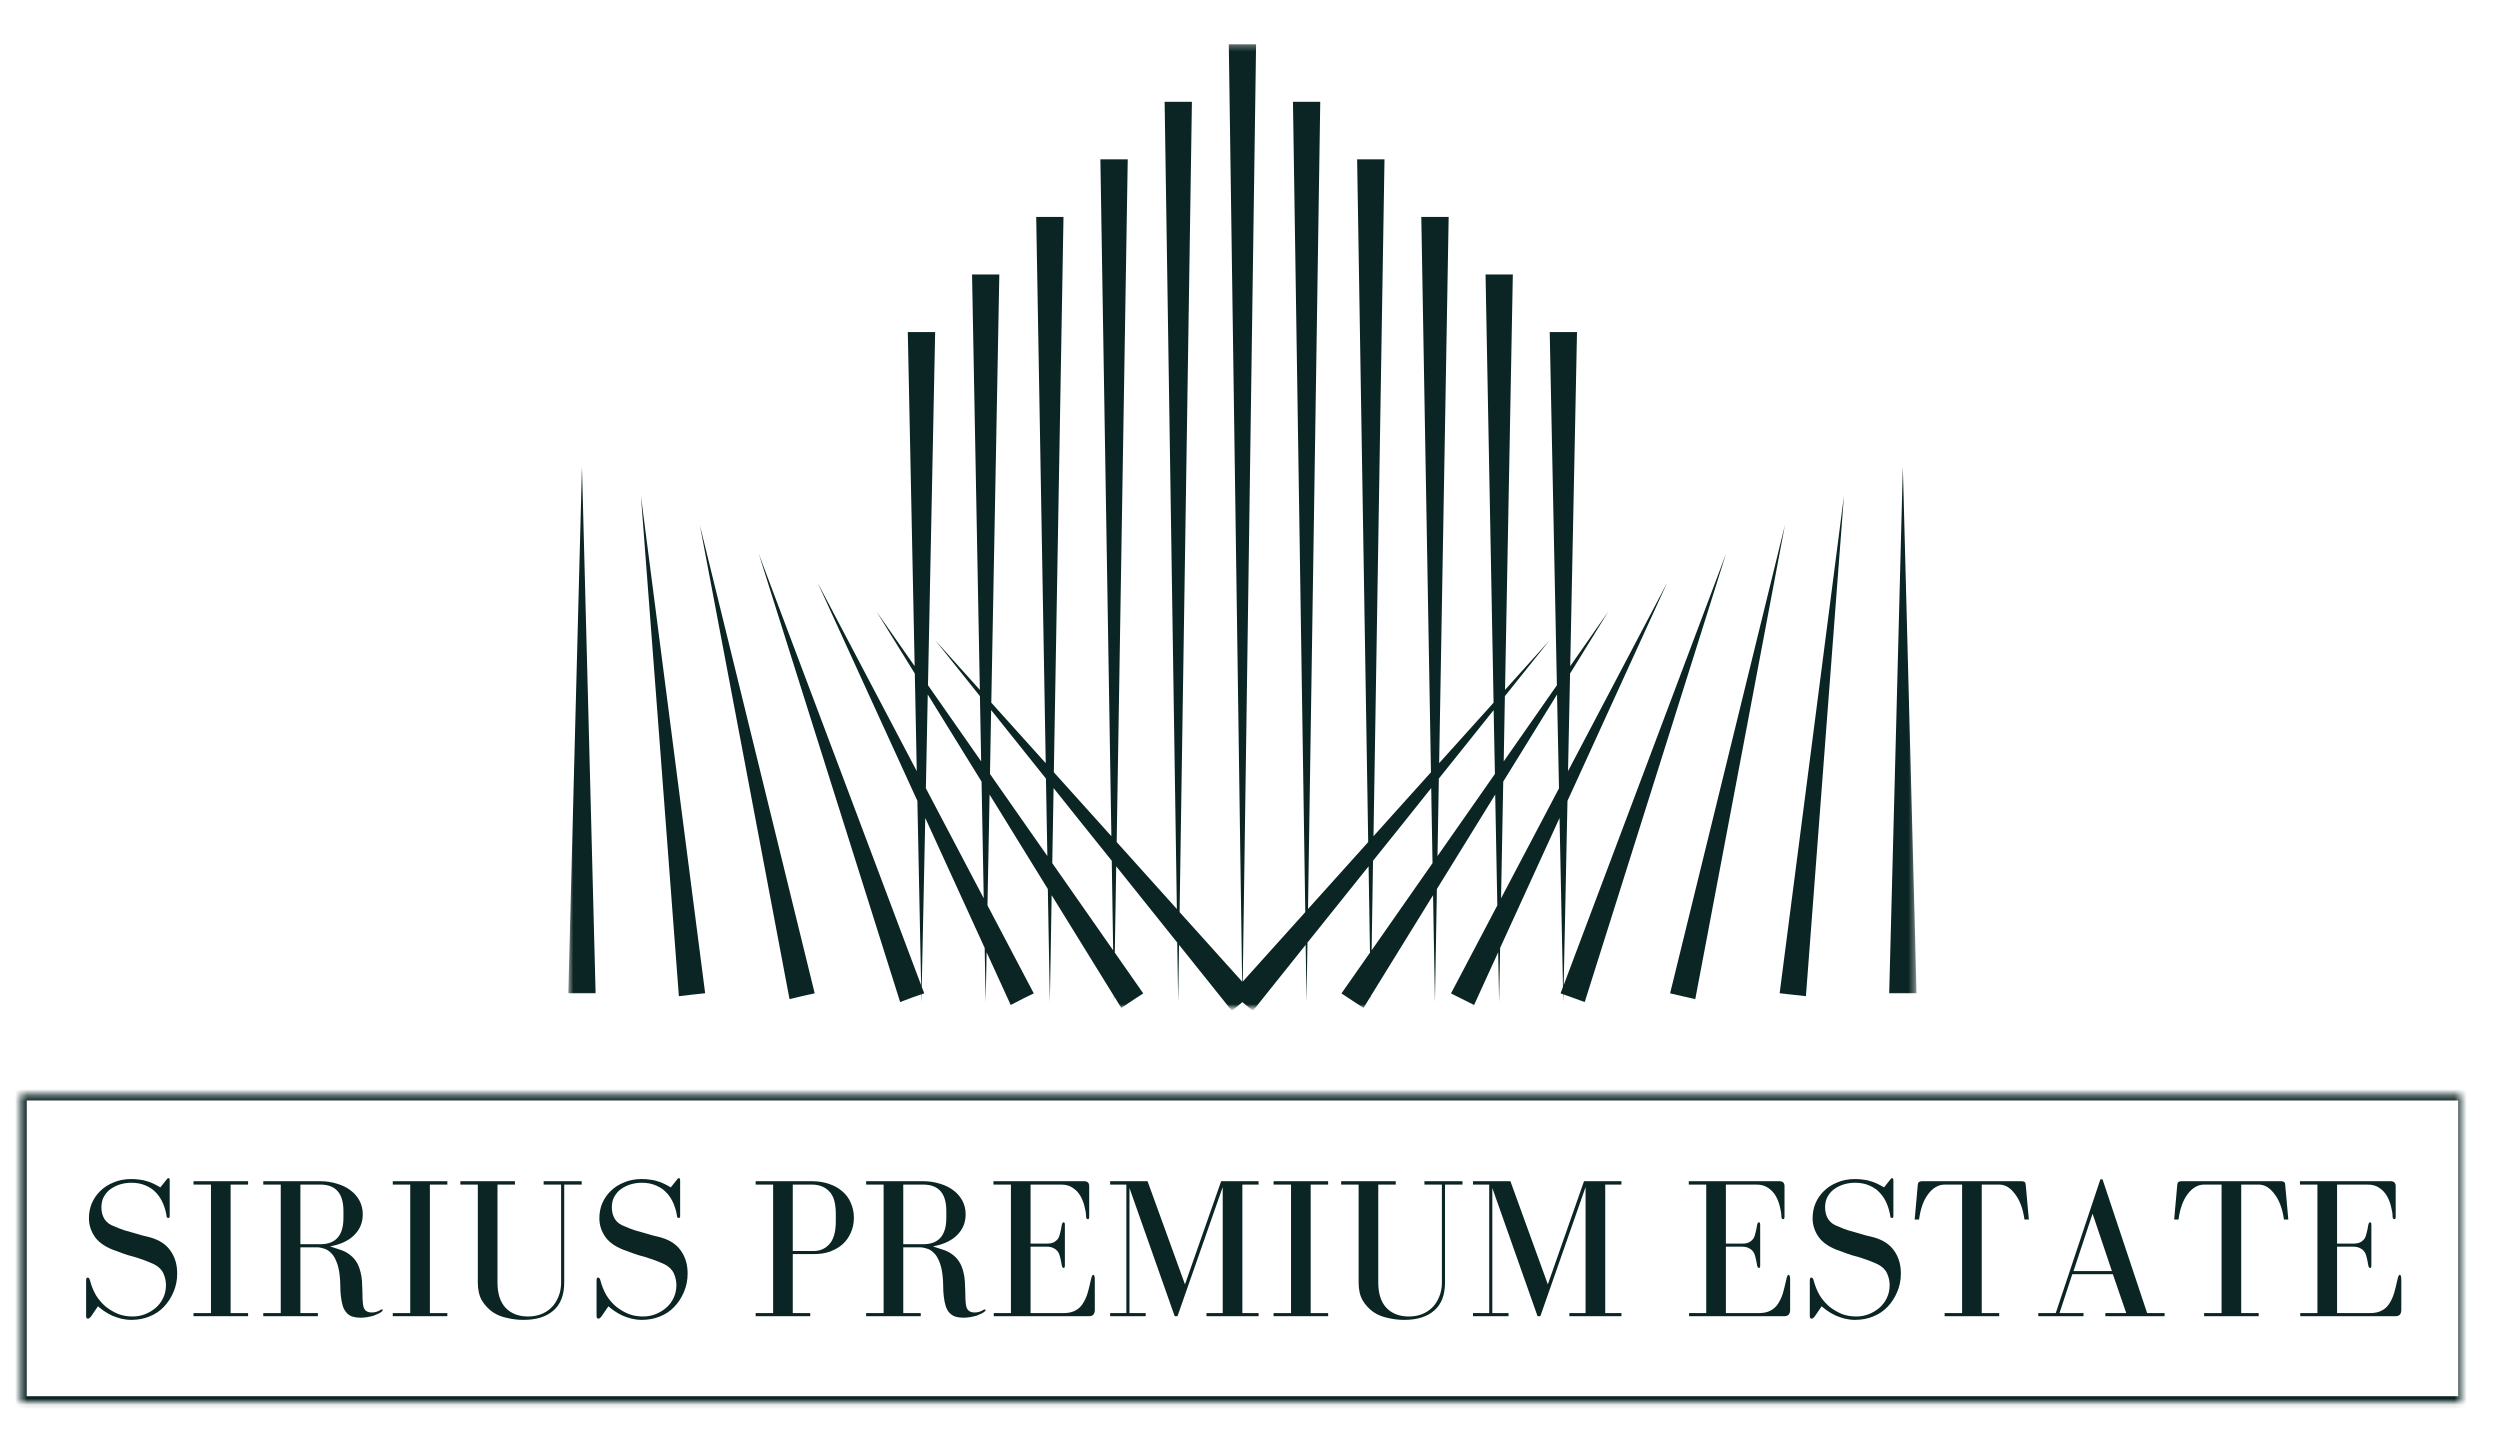 <svg width="412" height="237" viewBox="0 0 412 237" fill="none" xmlns="http://www.w3.org/2000/svg">
<mask id="mask0_37_4" style="mask-type:luminance" maskUnits="userSpaceOnUse" x="93" y="76" width="7" height="89">
<path d="M93.62 76.557H99.505V164.515H93.62V76.557Z" fill="white"/>
</mask>
<g mask="url(#mask0_37_4)">
<path d="M95.907 76.913L94.776 120.294L93.658 163.688H98.155L97.037 120.294L95.907 76.913Z" fill="#0B2524"/>
</g>
<path d="M105.621 81.698L108.757 122.928L111.879 164.172L114.063 163.917L116.209 163.688L110.915 122.687L105.621 81.698Z" fill="#0B2524"/>
<mask id="mask1_37_4" style="mask-type:luminance" maskUnits="userSpaceOnUse" x="112" y="86" width="24" height="81">
<path d="M112.663 86.33H135.689V166.106H112.663V86.33Z" fill="white"/>
</mask>
<g mask="url(#mask1_37_4)">
<path d="M115.322 86.47L122.724 125.563L130.112 164.655L132.232 164.146L134.262 163.701L124.792 125.079L115.322 86.47Z" fill="#0B2524"/>
</g>
<mask id="mask2_37_4" style="mask-type:luminance" maskUnits="userSpaceOnUse" x="310" y="76" width="6" height="89">
<path d="M310.028 76.557H315.656V164.515H310.028V76.557Z" fill="white"/>
</mask>
<g mask="url(#mask2_37_4)">
<path d="M314.718 120.294L313.587 76.913L312.469 120.294L311.339 163.688H315.849L314.718 120.294Z" fill="#0B2524"/>
</g>
<path d="M293.285 163.688L295.457 163.93L297.616 164.172L300.751 122.928L303.886 81.698L298.592 122.687L293.285 163.688Z" fill="#0B2524"/>
<mask id="mask3_37_4" style="mask-type:luminance" maskUnits="userSpaceOnUse" x="273" y="86" width="24" height="81">
<path d="M273.844 86.33H296.87V166.106H273.844V86.33Z" fill="white"/>
</mask>
<g mask="url(#mask3_37_4)">
<path d="M284.702 125.079L275.232 163.701L277.314 164.185L279.382 164.655L286.784 125.563L294.172 86.47L284.702 125.079Z" fill="#0B2524"/>
</g>
<mask id="mask4_37_4" style="mask-type:luminance" maskUnits="userSpaceOnUse" x="122" y="7" width="166" height="160">
<path d="M122.531 7.292H287.002V166.106H122.531V7.292Z" fill="white"/>
</mask>
<g mask="url(#mask4_37_4)">
<path d="M270.825 127.472L257.693 162.352L258.322 131.976L258.849 130.831L274.756 96.014L258.412 127.077L258.746 111.005L265.042 100.786L258.772 109.783L259.89 54.72H255.393L256.575 112.926L247.812 125.474L248.004 114.721L255.341 105.558L248.03 113.69L249.315 45.227H244.818L246.141 115.802L237.172 125.766L238.74 35.746H234.23L235.823 127.268L229.18 134.649L226.353 137.805L228.165 26.253H223.655L225.479 138.772L215.56 149.805L217.577 16.772H213.08L215.11 150.314L204.805 161.767L207.002 7.279H202.505L204.702 161.767L194.397 150.314L196.427 16.772H191.93L193.947 149.805L184.028 138.772L185.852 26.253H181.342L183.154 137.805L180.314 134.649L173.671 127.268L175.264 35.746H170.767L172.335 125.766L163.366 115.802L164.689 45.227H160.192L161.477 113.69L154.166 105.558L161.49 114.721L161.695 125.474L152.932 112.926L154.114 54.72H149.604L150.735 109.783L144.452 100.786L150.761 111.005L151.082 127.077L134.738 96.014L150.658 130.831L151.185 131.976L151.802 162.352L138.682 127.472L125.036 91.242L136.691 128.197L148.345 165.139L150.401 164.363L151.84 163.867L151.866 165.165L151.891 163.854L152.316 163.701L151.904 162.632L152.483 134.801L162.274 156.218L162.441 165.165L162.595 156.931L166.565 165.623L168.557 164.592L170.369 163.714L162.736 149.207L163.083 130.946L164.625 133.44L172.682 146.509L173.016 165.165L173.311 147.527L183.565 164.134L183.578 165.152L183.604 164.185L184.786 166.106L186.713 164.821L188.409 163.714L183.719 156.995L183.95 142.768L194.011 155.34L194.166 165.152L194.307 155.709L203.019 166.59L204.741 165.152L206.475 166.59L215.174 155.709L215.316 165.152L215.47 155.34L225.544 142.768L225.775 156.995L221.072 163.714L222.884 164.91L224.708 166.106L225.891 164.185L225.903 165.152L225.916 164.134L236.17 147.527L236.478 165.165L236.8 146.509L244.869 133.44L246.411 130.946L246.758 149.207L239.125 163.714L242.929 165.623L246.899 156.931L247.053 165.165L247.22 156.218L257.012 134.801L257.577 162.632L257.179 163.701L257.603 163.854L257.628 165.165L257.654 163.867L259.17 164.414L261.162 165.139L272.816 128.184L284.458 91.229L270.825 127.472ZM152.585 129.915L152.894 114.453L161.76 128.808L162.12 148.036L152.585 129.915ZM166.437 132.256L163.147 127.548L163.34 117.024L172.373 128.311L172.605 141.075L166.437 132.256ZM173.414 142.246L173.632 129.877L178.592 136.087L183.218 141.851L183.449 156.613L173.414 142.246ZM226.045 156.613L226.276 141.851L230.902 136.087L235.862 129.877L236.08 142.246L226.045 156.613ZM243.07 132.256L236.902 141.075L237.121 128.311L246.154 117.024L246.36 127.548L243.07 132.256ZM247.375 148.036L247.734 128.808L256.6 114.453L256.922 129.915L247.375 148.036Z" fill="#0B2524"/>
</g>
<path d="M27.402 194.459L26.426 195.681C26.04 195.451 25.668 195.248 25.295 195.07C24.948 194.904 24.588 194.764 24.216 194.662C23.83 194.535 23.445 194.446 23.033 194.408C22.622 194.344 22.16 194.306 21.646 194.306C20.541 194.306 19.564 194.497 18.716 194.866C17.855 195.21 17.123 195.681 16.506 196.291C15.915 196.877 15.452 197.551 15.118 198.327C14.81 199.078 14.656 199.893 14.656 200.771C14.656 201.929 15.015 202.998 15.735 203.978C16.48 204.932 17.637 205.657 19.179 206.166C19.898 206.446 20.515 206.663 21.029 206.828C21.543 206.968 22.018 207.108 22.468 207.235C22.905 207.375 23.355 207.528 23.804 207.693C24.28 207.872 24.807 208.088 25.398 208.355C26.143 208.737 26.657 209.246 26.94 209.882C27.209 210.493 27.351 211.129 27.351 211.766C27.351 212.555 27.197 213.267 26.888 213.903C26.58 214.552 26.169 215.1 25.655 215.532C25.141 215.978 24.537 216.334 23.856 216.601C23.201 216.843 22.532 216.958 21.851 216.958C21.029 216.958 20.232 216.83 19.487 216.55C18.767 216.245 18.099 215.863 17.483 215.38C16.866 214.871 16.313 214.247 15.838 213.496C15.388 212.72 15.041 211.867 14.81 210.951C14.733 210.684 14.617 210.544 14.45 210.544C14.27 210.544 14.193 210.697 14.193 211.002V216.907C14.193 217.174 14.296 217.314 14.502 217.314C14.63 217.314 14.784 217.212 14.964 217.008L16.146 215.278C16.416 215.52 16.737 215.774 17.123 216.041C17.534 216.321 17.971 216.576 18.459 216.805C18.934 217.008 19.436 217.174 19.95 217.314C20.489 217.441 21.055 217.517 21.646 217.517C22.738 217.517 23.727 217.327 24.627 216.958C25.552 216.589 26.336 216.067 26.991 215.38C27.672 214.667 28.199 213.853 28.584 212.936C28.995 211.995 29.201 210.977 29.201 209.882C29.201 208.431 28.841 207.184 28.122 206.166C27.428 205.123 26.323 204.372 24.781 203.927C24.267 203.799 23.779 203.672 23.342 203.57C22.892 203.443 22.43 203.303 21.954 203.163C21.504 203.036 21.029 202.896 20.515 202.756C20.001 202.59 19.436 202.374 18.819 202.094C18.125 201.865 17.598 201.471 17.226 200.923C16.879 200.351 16.712 199.702 16.712 198.989C16.712 198.315 16.84 197.717 17.123 197.208C17.431 196.673 17.804 196.24 18.253 195.935C18.729 195.604 19.256 195.35 19.847 195.171C20.425 195.006 21.029 194.917 21.646 194.917C22.532 194.917 23.316 195.07 24.01 195.375C24.73 195.681 25.308 196.088 25.758 196.597C26.233 197.106 26.605 197.704 26.888 198.378C27.158 199.027 27.351 199.702 27.454 200.414C27.454 200.618 27.556 200.72 27.762 200.72C27.89 200.72 27.968 200.618 27.968 200.414V194.51C27.968 194.281 27.89 194.153 27.762 194.153C27.659 194.153 27.531 194.255 27.402 194.459Z" fill="#0B2524"/>
<path d="M40.883 195.222V194.663H31.889V195.222H34.767V216.398H31.889V216.907H40.883V216.398H38.005V195.222H40.883Z" fill="#0B2524"/>
<path d="M59.939 215.481C59.861 215.278 59.81 214.972 59.784 214.565C59.746 214.158 59.733 213.738 59.733 213.293C59.733 212.822 59.707 212.351 59.682 211.867C59.682 211.358 59.643 210.888 59.579 210.442C59.437 209.564 59.219 208.839 58.911 208.253C58.602 207.681 58.217 207.223 57.78 206.879C57.33 206.51 56.816 206.217 56.238 206.014C55.647 205.81 55.03 205.606 54.388 205.403C56.097 205.097 57.42 204.487 58.345 203.57C59.296 202.654 59.784 201.509 59.784 200.109C59.784 199.269 59.592 198.506 59.219 197.818C58.834 197.144 58.345 196.584 57.728 196.139C57.112 195.668 56.367 195.312 55.518 195.07C54.657 194.803 53.745 194.663 52.794 194.663H43.389V195.222H46.267V216.398H43.389V216.907H52.383V216.398H49.505V205.556H52.28C52.614 205.556 52.974 205.632 53.36 205.759C53.771 205.861 54.144 206.09 54.49 206.421C54.863 206.765 55.172 207.235 55.416 207.846C55.685 208.457 55.878 209.246 55.981 210.188C56.045 210.773 56.084 211.358 56.084 211.969C56.084 212.555 56.109 213.127 56.187 213.7C56.251 214.247 56.354 214.756 56.495 215.227C56.623 215.672 56.855 216.067 57.163 216.398C57.471 216.703 57.806 216.907 58.191 217.009C58.564 217.11 58.975 217.161 59.425 217.161C59.797 217.161 60.17 217.123 60.555 217.059C60.967 216.983 61.326 216.907 61.635 216.805C61.943 216.678 62.213 216.55 62.457 216.449C62.688 216.321 62.868 216.194 62.971 216.092C63.035 216.029 63.074 215.965 63.074 215.889C63.074 215.825 63.035 215.787 62.971 215.787C62.932 215.787 62.868 215.812 62.765 215.838C62.316 216.143 61.815 216.296 61.275 216.296C60.581 216.296 60.144 216.029 59.939 215.481ZM49.505 205.047V195.222H52.794C55.326 195.222 56.598 196.673 56.598 199.549V200.72C56.598 203.609 55.326 205.047 52.794 205.047H49.505Z" fill="#0B2524"/>
<path d="M73.723 195.222V194.663H64.728V195.222H67.606V216.398H64.728V216.907H73.723V216.398H70.844V195.222H73.723Z" fill="#0B2524"/>
<path d="M84.863 194.663H75.868V195.222H78.746V211.358C78.746 212.555 78.965 213.534 79.415 214.311C79.89 215.1 80.494 215.736 81.214 216.245C81.933 216.729 82.73 217.034 83.629 217.212C84.516 217.416 85.39 217.518 86.251 217.518C88.371 217.518 90.015 217.009 91.185 215.991C92.38 214.972 92.984 213.433 92.984 211.358V195.222H95.862V194.663H89.591V195.222H92.47V211.358C92.47 212.249 92.315 213.038 92.007 213.751C91.724 214.438 91.352 215.011 90.876 215.481C90.388 215.965 89.81 216.334 89.129 216.601C88.473 216.843 87.767 216.958 87.022 216.958C85.48 216.958 84.246 216.487 83.321 215.532C82.421 214.553 81.985 213.165 81.985 211.358V195.222H84.863V194.663Z" fill="#0B2524"/>
<path d="M111.522 194.459L110.545 195.681C110.16 195.451 109.787 195.248 109.415 195.07C109.068 194.904 108.708 194.764 108.335 194.662C107.95 194.535 107.564 194.446 107.153 194.408C106.742 194.344 106.279 194.306 105.765 194.306C104.66 194.306 103.684 194.497 102.836 194.866C101.975 195.21 101.242 195.681 100.626 196.291C100.035 196.877 99.572 197.551 99.238 198.327C98.93 199.078 98.775 199.893 98.775 200.771C98.775 201.929 99.135 202.998 99.855 203.978C100.6 204.932 101.756 205.657 103.298 206.166C104.018 206.446 104.635 206.663 105.149 206.828C105.663 206.968 106.138 207.108 106.588 207.235C107.025 207.375 107.474 207.528 107.924 207.693C108.4 207.872 108.926 208.088 109.517 208.355C110.263 208.737 110.777 209.246 111.059 209.882C111.329 210.493 111.47 211.129 111.47 211.766C111.47 212.555 111.316 213.267 111.008 213.903C110.7 214.552 110.288 215.1 109.774 215.532C109.26 215.978 108.656 216.334 107.975 216.601C107.32 216.843 106.652 216.958 105.971 216.958C105.149 216.958 104.352 216.83 103.607 216.55C102.887 216.245 102.219 215.863 101.602 215.38C100.985 214.871 100.433 214.247 99.957 213.496C99.508 212.72 99.161 211.867 98.93 210.951C98.853 210.684 98.737 210.544 98.57 210.544C98.39 210.544 98.313 210.697 98.313 211.002V216.907C98.313 217.174 98.416 217.314 98.621 217.314C98.75 217.314 98.904 217.212 99.084 217.008L100.266 215.278C100.536 215.52 100.857 215.774 101.242 216.041C101.654 216.321 102.091 216.576 102.579 216.805C103.054 217.008 103.555 217.174 104.069 217.314C104.609 217.441 105.174 217.517 105.765 217.517C106.858 217.517 107.847 217.327 108.746 216.958C109.672 216.589 110.455 216.067 111.111 215.38C111.792 214.667 112.319 213.853 112.704 212.936C113.115 211.995 113.321 210.977 113.321 209.882C113.321 208.431 112.961 207.184 112.241 206.166C111.548 205.123 110.443 204.372 108.901 203.927C108.387 203.799 107.898 203.672 107.462 203.57C107.012 203.443 106.549 203.303 106.074 203.163C105.624 203.036 105.149 202.896 104.635 202.756C104.121 202.59 103.555 202.374 102.939 202.094C102.245 201.865 101.718 201.471 101.345 200.923C100.998 200.351 100.831 199.702 100.831 198.989C100.831 198.315 100.96 197.717 101.242 197.208C101.551 196.673 101.923 196.24 102.373 195.935C102.849 195.604 103.375 195.35 103.966 195.171C104.545 195.006 105.149 194.917 105.765 194.917C106.652 194.917 107.436 195.07 108.13 195.375C108.849 195.681 109.427 196.088 109.877 196.597C110.353 197.106 110.725 197.704 111.008 198.378C111.278 199.027 111.47 199.702 111.573 200.414C111.573 200.618 111.676 200.72 111.882 200.72C112.01 200.72 112.087 200.618 112.087 200.414V194.51C112.087 194.281 112.01 194.153 111.882 194.153C111.779 194.153 111.65 194.255 111.522 194.459Z" fill="#0B2524"/>
<path d="M133.784 194.663H124.532V195.222H127.411V216.398H124.532V216.907H133.527V216.398H130.649V206.675H134.092C135.082 206.675 135.968 206.548 136.765 206.268C137.587 205.963 138.281 205.556 138.872 205.047C139.45 204.512 139.9 203.876 140.208 203.163C140.543 202.425 140.722 201.585 140.722 200.669C140.722 199.791 140.543 198.976 140.208 198.226C139.9 197.488 139.438 196.851 138.821 196.342C138.23 195.808 137.51 195.401 136.662 195.121C135.801 194.815 134.837 194.663 133.784 194.663ZM130.649 206.166V195.222H133.784C135.017 195.222 135.968 195.604 136.662 196.342C137.382 197.055 137.741 198.302 137.741 200.058V201.28C137.741 202.985 137.394 204.219 136.713 204.996C136.02 205.785 135.146 206.166 134.092 206.166H130.649Z" fill="#0B2524"/>
<path d="M159.292 215.481C159.215 215.278 159.163 214.972 159.138 214.565C159.099 214.158 159.086 213.738 159.086 213.293C159.086 212.822 159.061 212.351 159.035 211.867C159.035 211.358 158.996 210.888 158.932 210.442C158.791 209.564 158.572 208.839 158.264 208.253C157.956 207.681 157.57 207.223 157.133 206.879C156.683 206.51 156.17 206.217 155.591 206.014C155 205.81 154.383 205.606 153.741 205.403C155.45 205.097 156.773 204.487 157.699 203.57C158.649 202.654 159.138 201.509 159.138 200.109C159.138 199.269 158.945 198.506 158.572 197.818C158.187 197.144 157.699 196.584 157.082 196.139C156.465 195.668 155.72 195.312 154.872 195.07C154.011 194.803 153.099 194.663 152.148 194.663H142.742V195.222H145.62V216.398H142.742V216.907H151.737V216.398H148.858V205.556H151.634C151.968 205.556 152.328 205.632 152.713 205.759C153.124 205.861 153.497 206.09 153.844 206.421C154.216 206.765 154.525 207.235 154.769 207.846C155.039 208.457 155.232 209.246 155.334 210.188C155.399 210.773 155.437 211.358 155.437 211.969C155.437 212.555 155.463 213.127 155.54 213.7C155.604 214.247 155.707 214.756 155.848 215.227C155.977 215.672 156.208 216.067 156.516 216.398C156.825 216.703 157.159 216.907 157.544 217.009C157.917 217.11 158.328 217.161 158.778 217.161C159.151 217.161 159.523 217.123 159.909 217.059C160.32 216.983 160.68 216.907 160.988 216.805C161.296 216.678 161.566 216.55 161.81 216.449C162.042 216.321 162.222 216.194 162.324 216.092C162.389 216.029 162.427 215.965 162.427 215.889C162.427 215.825 162.389 215.787 162.324 215.787C162.286 215.787 162.222 215.812 162.119 215.838C161.669 216.143 161.168 216.296 160.628 216.296C159.934 216.296 159.497 216.029 159.292 215.481ZM148.858 205.047V195.222H152.148C154.679 195.222 155.951 196.673 155.951 199.549V200.72C155.951 203.609 154.679 205.047 152.148 205.047H148.858Z" fill="#0B2524"/>
<path d="M169.838 205.454H172.511C172.986 205.454 173.359 205.543 173.641 205.708C173.95 205.848 174.181 206.052 174.361 206.319C174.528 206.561 174.644 206.866 174.721 207.235C174.823 207.617 174.901 208.037 174.978 208.508C175.042 208.813 175.145 208.966 175.286 208.966C175.415 208.966 175.492 208.839 175.492 208.559V201.84C175.492 201.572 175.415 201.433 175.286 201.433C175.145 201.433 175.042 201.585 174.978 201.891C174.901 202.374 174.823 202.794 174.721 203.163C174.644 203.545 174.528 203.863 174.361 204.13C174.181 204.372 173.95 204.576 173.641 204.741C173.359 204.881 172.986 204.945 172.511 204.945H169.838V195.222H174.926C175.672 195.222 176.314 195.413 176.828 195.782C177.342 196.126 177.753 196.571 178.061 197.106C178.37 197.653 178.588 198.226 178.73 198.837C178.897 199.447 178.987 199.995 178.987 200.465C178.987 200.771 179.089 200.923 179.295 200.923C179.424 200.923 179.501 200.796 179.501 200.516V195.477C179.501 194.942 179.218 194.663 178.678 194.663H163.722V195.222H166.6V216.398H163.773V216.907H179.501C180.117 216.907 180.426 216.55 180.426 215.838V210.9C180.426 210.366 180.336 210.086 180.169 210.086C180.027 210.086 179.912 210.328 179.809 210.798C179.629 211.613 179.449 212.376 179.244 213.089C179.038 213.776 178.755 214.362 178.421 214.871C178.113 215.354 177.702 215.723 177.188 215.991C176.674 216.27 176.018 216.398 175.235 216.398H169.838V205.454Z" fill="#0B2524"/>
<path d="M182.949 216.398V216.907H188.808V216.398H186.136V195.782L193.588 216.907H194.051L201.503 195.63V216.398H198.831V216.907H207.414V216.398H204.741V195.222H207.414V194.663H201.246L195.284 211.664L189.117 194.663H182.949V195.222H185.622V216.398H182.949Z" fill="#0B2524"/>
<path d="M218.878 195.222V194.663H209.883V195.222H212.761V216.398H209.883V216.907H218.878V216.398H215.999V195.222H218.878Z" fill="#0B2524"/>
<path d="M230.018 194.663H221.023V195.222H223.901V211.358C223.901 212.555 224.12 213.534 224.57 214.311C225.045 215.1 225.649 215.736 226.368 216.245C227.088 216.729 227.885 217.034 228.784 217.212C229.671 217.416 230.544 217.518 231.405 217.518C233.526 217.518 235.17 217.009 236.339 215.991C237.534 214.972 238.138 213.433 238.138 211.358V195.222H241.017V194.663H234.746V195.222H237.624V211.358C237.624 212.249 237.47 213.038 237.162 213.751C236.879 214.438 236.507 215.011 236.031 215.481C235.543 215.965 234.965 216.334 234.284 216.601C233.628 216.843 232.922 216.958 232.176 216.958C230.634 216.958 229.401 216.487 228.476 215.532C227.576 214.553 227.139 213.165 227.139 211.358V195.222H230.018V194.663Z" fill="#0B2524"/>
<path d="M242.748 216.398V216.907H248.607V216.398H245.935V195.782L253.387 216.907H253.85L261.303 195.63V216.398H258.63V216.907H267.213V216.398H264.541V195.222H267.213V194.663H261.046L255.083 211.664L248.916 194.663H242.748V195.222H245.421V216.398H242.748Z" fill="#0B2524"/>
<path d="M284.425 205.454H287.098C287.573 205.454 287.946 205.543 288.229 205.708C288.537 205.848 288.768 206.052 288.948 206.319C289.115 206.561 289.231 206.866 289.308 207.235C289.411 207.617 289.488 208.037 289.565 208.508C289.629 208.813 289.732 208.966 289.873 208.966C290.002 208.966 290.079 208.839 290.079 208.559V201.84C290.079 201.572 290.002 201.433 289.873 201.433C289.732 201.433 289.629 201.585 289.565 201.891C289.488 202.374 289.411 202.794 289.308 203.163C289.231 203.545 289.115 203.863 288.948 204.13C288.768 204.372 288.537 204.576 288.229 204.741C287.946 204.881 287.573 204.945 287.098 204.945H284.425V195.222H289.514C290.259 195.222 290.901 195.413 291.415 195.782C291.929 196.126 292.34 196.571 292.649 197.106C292.957 197.653 293.176 198.226 293.317 198.837C293.484 199.447 293.574 199.995 293.574 200.465C293.574 200.771 293.677 200.923 293.882 200.923C294.011 200.923 294.088 200.796 294.088 200.516V195.477C294.088 194.942 293.805 194.663 293.266 194.663H278.309V195.222H281.187V216.398H278.36V216.907H294.088C294.705 216.907 295.013 216.55 295.013 215.838V210.9C295.013 210.366 294.923 210.086 294.756 210.086C294.615 210.086 294.499 210.328 294.396 210.798C294.216 211.613 294.037 212.376 293.831 213.089C293.625 213.776 293.343 214.362 293.009 214.871C292.7 215.354 292.289 215.723 291.775 215.991C291.261 216.27 290.606 216.398 289.822 216.398H284.425V205.454Z" fill="#0B2524"/>
<path d="M311.465 194.459L310.488 195.681C310.103 195.451 309.73 195.248 309.357 195.07C309.011 194.904 308.651 194.764 308.278 194.662C307.893 194.535 307.507 194.446 307.096 194.408C306.685 194.344 306.222 194.306 305.708 194.306C304.603 194.306 303.627 194.497 302.779 194.866C301.918 195.21 301.185 195.681 300.569 196.291C299.977 196.877 299.515 197.551 299.181 198.327C298.872 199.078 298.718 199.893 298.718 200.771C298.718 201.929 299.078 202.998 299.798 203.978C300.543 204.932 301.699 205.657 303.241 206.166C303.961 206.446 304.578 206.663 305.092 206.828C305.605 206.968 306.081 207.108 306.531 207.235C306.968 207.375 307.417 207.528 307.867 207.693C308.342 207.872 308.869 208.088 309.46 208.355C310.206 208.737 310.719 209.246 311.002 209.882C311.272 210.493 311.413 211.129 311.413 211.766C311.413 212.555 311.259 213.267 310.951 213.903C310.642 214.552 310.231 215.1 309.717 215.532C309.203 215.978 308.599 216.334 307.918 216.601C307.263 216.843 306.595 216.958 305.914 216.958C305.092 216.958 304.295 216.83 303.55 216.55C302.83 216.245 302.162 215.863 301.545 215.38C300.928 214.871 300.376 214.247 299.9 213.496C299.451 212.72 299.104 211.867 298.872 210.951C298.795 210.684 298.68 210.544 298.513 210.544C298.333 210.544 298.256 210.697 298.256 211.002V216.907C298.256 217.174 298.358 217.314 298.564 217.314C298.693 217.314 298.847 217.212 299.027 217.008L300.209 215.278C300.479 215.52 300.8 215.774 301.185 216.041C301.596 216.321 302.033 216.576 302.522 216.805C302.997 217.008 303.498 217.174 304.012 217.314C304.552 217.441 305.117 217.517 305.708 217.517C306.8 217.517 307.79 217.327 308.689 216.958C309.614 216.589 310.398 216.067 311.054 215.38C311.735 214.667 312.261 213.853 312.647 212.936C313.058 211.995 313.264 210.977 313.264 209.882C313.264 208.431 312.904 207.184 312.184 206.166C311.49 205.123 310.385 204.372 308.844 203.927C308.33 203.799 307.841 203.672 307.404 203.57C306.955 203.443 306.492 203.303 306.017 203.163C305.567 203.036 305.092 202.896 304.578 202.756C304.064 202.59 303.498 202.374 302.881 202.094C302.188 201.865 301.661 201.471 301.288 200.923C300.941 200.351 300.774 199.702 300.774 198.989C300.774 198.315 300.903 197.717 301.185 197.208C301.494 196.673 301.866 196.24 302.316 195.935C302.791 195.604 303.318 195.35 303.909 195.171C304.488 195.006 305.092 194.917 305.708 194.917C306.595 194.917 307.379 195.07 308.073 195.375C308.792 195.681 309.37 196.088 309.82 196.597C310.295 197.106 310.668 197.704 310.951 198.378C311.221 199.027 311.413 199.702 311.516 200.414C311.516 200.618 311.619 200.72 311.825 200.72C311.953 200.72 312.03 200.618 312.03 200.414V194.51C312.03 194.281 311.953 194.153 311.825 194.153C311.722 194.153 311.593 194.255 311.465 194.459Z" fill="#0B2524"/>
<path d="M326.591 216.398V195.222H329.469C330.458 195.222 331.332 195.757 332.09 196.8C332.874 197.818 333.388 199.218 333.632 200.974H334.352L333.838 195.222C333.838 194.853 333.606 194.663 333.169 194.663H316.722C316.311 194.663 316.08 194.853 316.054 195.222L315.54 200.974H316.26C316.491 199.218 316.992 197.818 317.75 196.8C318.534 195.757 319.446 195.222 320.474 195.222H323.353V216.398H320.474V216.907H329.469V216.398H326.591Z" fill="#0B2524"/>
<path d="M335.911 216.398V216.907H343.364V216.398H339.406L341.513 209.984H348.195L350.405 216.398H346.961V216.907H356.727V216.398H353.849L346.499 194.357H346.139L338.789 216.398H335.911ZM344.854 200.007L348.041 209.475H341.719L344.854 200.007Z" fill="#0B2524"/>
<path d="M369.352 216.398V195.222H372.23C373.22 195.222 374.093 195.757 374.851 196.8C375.635 197.818 376.149 199.218 376.393 200.974H377.113L376.599 195.222C376.599 194.853 376.368 194.663 375.931 194.663H359.484C359.073 194.663 358.841 194.853 358.816 195.222L358.302 200.974H359.021C359.252 199.218 359.754 197.818 360.512 196.8C361.295 195.757 362.208 195.222 363.236 195.222H366.114V216.398H363.236V216.907H372.23V216.398H369.352Z" fill="#0B2524"/>
<path d="M385.148 205.454H387.821C388.296 205.454 388.669 205.543 388.952 205.708C389.26 205.848 389.491 206.052 389.671 206.319C389.838 206.561 389.954 206.866 390.031 207.235C390.134 207.617 390.211 208.037 390.288 208.508C390.352 208.813 390.455 208.966 390.596 208.966C390.725 208.966 390.802 208.839 390.802 208.559V201.84C390.802 201.572 390.725 201.433 390.596 201.433C390.455 201.433 390.352 201.585 390.288 201.891C390.211 202.374 390.134 202.794 390.031 203.163C389.954 203.545 389.838 203.863 389.671 204.13C389.491 204.372 389.26 204.576 388.952 204.741C388.669 204.881 388.296 204.945 387.821 204.945H385.148V195.222H390.237C390.982 195.222 391.624 195.413 392.138 195.782C392.652 196.126 393.063 196.571 393.372 197.106C393.68 197.653 393.899 198.226 394.04 198.837C394.207 199.447 394.297 199.995 394.297 200.465C394.297 200.771 394.4 200.923 394.605 200.923C394.734 200.923 394.811 200.796 394.811 200.516V195.477C394.811 194.942 394.528 194.663 393.989 194.663H379.032V195.222H381.91V216.398H379.083V216.907H394.811C395.428 216.907 395.736 216.55 395.736 215.838V210.9C395.736 210.366 395.646 210.086 395.479 210.086C395.338 210.086 395.222 210.328 395.119 210.798C394.939 211.613 394.76 212.376 394.554 213.089C394.348 213.776 394.066 214.362 393.732 214.871C393.423 215.354 393.012 215.723 392.498 215.991C391.984 216.27 391.329 216.398 390.545 216.398H385.148V205.454Z" fill="#0B2524"/>
<mask id="mask5_37_4" style="mask-type:luminance" maskUnits="userSpaceOnUse" x="3" y="180" width="403" height="52">
<path d="M3.405 180.359H405.511V231.095H3.405V180.359Z" fill="white"/>
</mask>
<g mask="url(#mask5_37_4)">
<path d="M3.405 180.359H406.102V231.095H3.405V180.359Z" stroke="#0B2524" stroke-width="2"/>
</g>
</svg>
